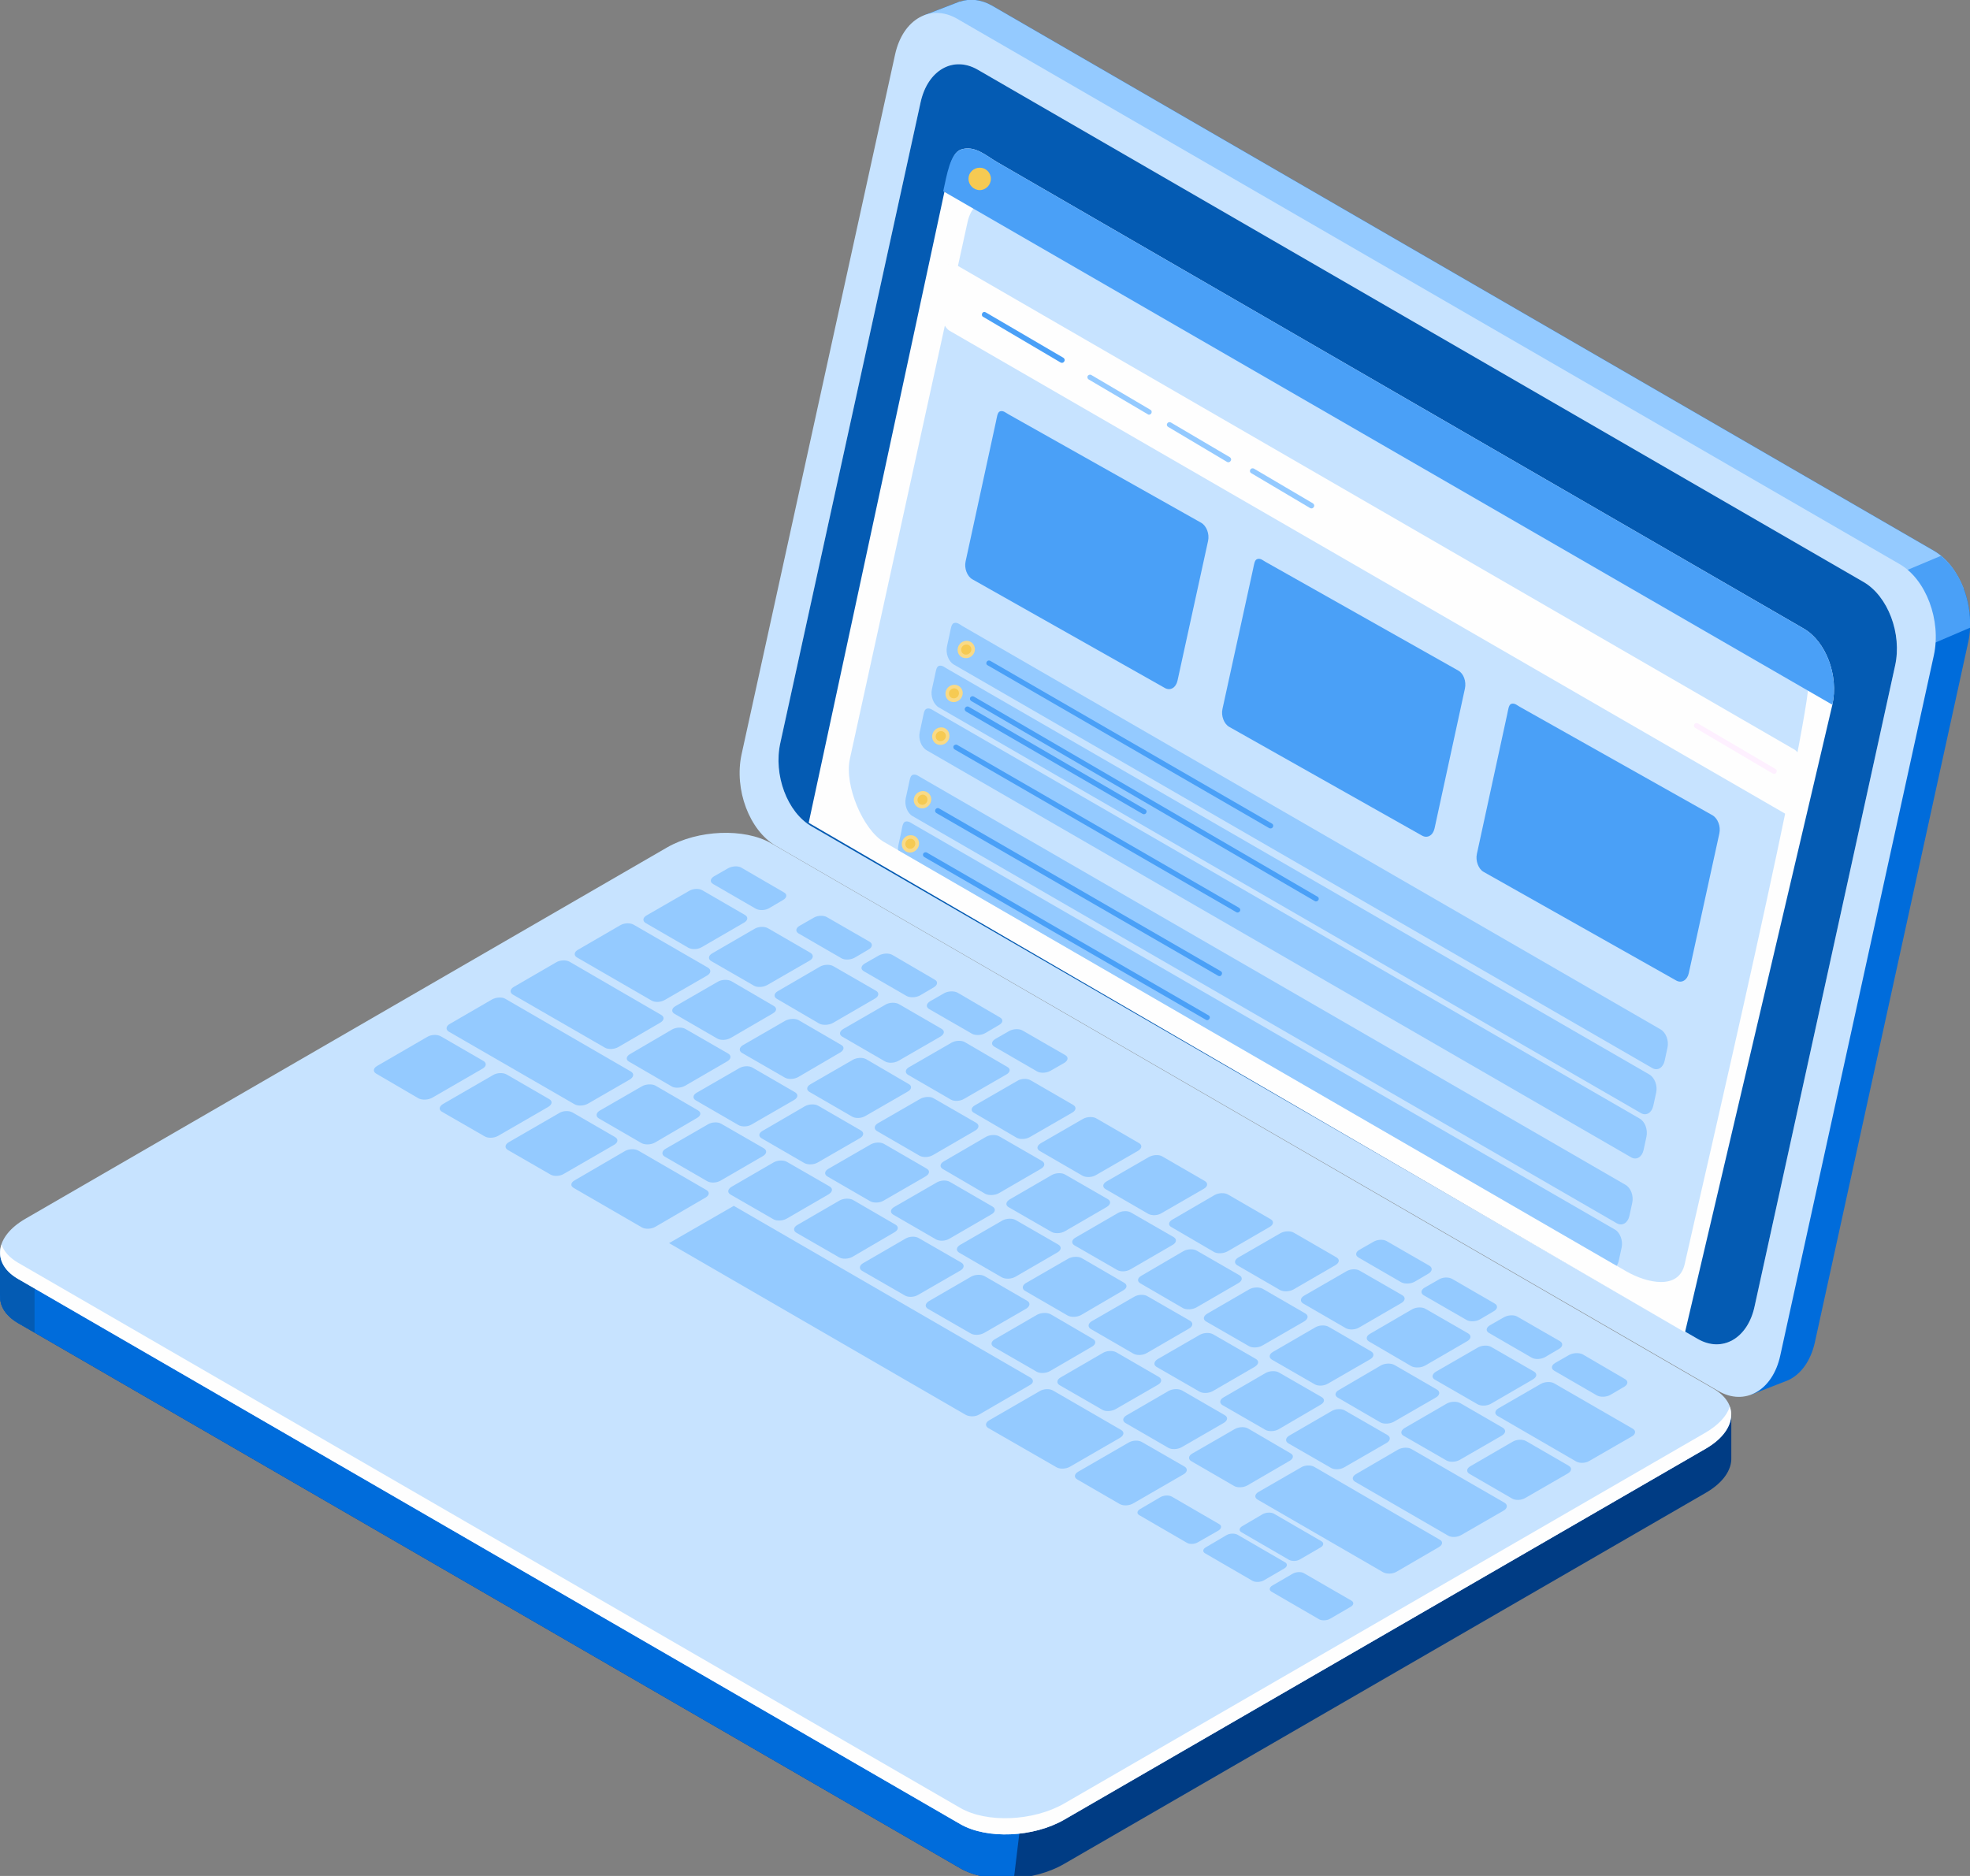 ﻿<?xml version="1.0" encoding="utf-8"?>
<!DOCTYPE svg PUBLIC "-//W3C//DTD SVG 1.1//EN" "http://www.w3.org/Graphics/SVG/1.1/DTD/svg11.dtd">
<svg xmlns="http://www.w3.org/2000/svg" xmlns:xlink="http://www.w3.org/1999/xlink" version="1.1" baseProfile="full" viewBox="0 0 1400.32 1333.64" enable-background="new 0 0 1400.32 1333.64" xml:space="preserve">
	<rect x="0" y="0" width="1400.32" height="1333.64" fill="#808080" stroke="none"/>
	<g>
		<path fill="#FEFEFE" fill-opacity="1" fill-rule="evenodd" stroke-width="1.334" stroke-linejoin="round" d="M 933.388,1174.51L 933.388,1197.55L 933.388,1198.02C 933.704,1196.6 934.019,1195.02 934.019,1193.76L 934.019,1170.73L 934.176,1168.68C 933.704,1170.73 933.388,1172.62 933.388,1174.51 Z "/>
		<path fill="#006CDB" fill-opacity="1" fill-rule="evenodd" stroke-width="1.334" stroke-linejoin="round" d="M 1374.64,391.518L 704.964,3.885C 697.088,-0.533 689.211,-1.164 682.279,1.203L 682.279,1.045L 681.019,1.518L 680.704,1.676L 656.601,10.985L 678.341,21.555L 678.026,22.817L 568.855,520.571C 563.499,545.498 574.369,574.527 593.273,585.413L 1246.88,963.738L 1244.68,991.505L 1270.98,981.25C 1279.96,977.148 1287.05,967.682 1290.05,954.272L 1399.06,456.518C 1404.57,431.591 1393.55,402.562 1374.64,391.518 Z "/>
		<path fill="#94CAFF" fill-opacity="1" fill-rule="evenodd" stroke-width="1.334" stroke-linejoin="round" d="M 1374.64,391.518L 704.964,3.885C 697.088,-0.533 689.211,-1.164 682.279,1.203L 682.279,1.045L 681.019,1.518L 680.704,1.676L 656.601,10.985L 678.341,21.555L 678.026,22.817L 606.033,350.814L 933.704,606.712L 1395.75,418.338C 1391.34,406.821 1383.94,396.882 1374.64,391.518 Z "/>
		<path fill="#4AA0F7" fill-opacity="1" fill-rule="evenodd" stroke-width="1.334" stroke-linejoin="round" d="M 1349.44,468.035L 1400.32,446.263C 1401.26,426.542 1393.23,406.032 1379.68,395.147L 1299.02,429.066L 1349.44,468.035 Z "/>
		<path fill="#C7E3FF" fill-opacity="1" fill-rule="evenodd" stroke-width="1.334" stroke-linejoin="round" d="M 1221.36,988.823L 551.526,601.348C 532.622,590.304 521.752,561.275 527.108,536.348L 636.279,38.594C 641.793,13.666 661.485,2.465 680.389,13.351L 1350.22,400.984C 1369.13,411.87 1380,441.057 1374.64,465.826L 1265.47,963.58C 1260.11,988.507 1240.26,999.867 1221.36,988.823 Z "/>
		<path fill="#FEFEFE" fill-opacity="1" fill-rule="evenodd" stroke-width="1.334" stroke-linejoin="round" d="M 1206.87,951.906L 576.889,587.464C 559.56,577.525 549.636,550.862 554.677,528.144L 654.396,72.671C 659.437,49.795 677.553,39.54 694.882,49.48L 1324.7,413.763C 1342.03,423.86 1352.11,450.523 1347.07,473.241L 1247.2,928.714C 1242.31,951.59 1224.2,961.845 1206.87,951.906 Z "/>
		<path fill="#045BB3" fill-opacity="1" fill-rule="evenodd" stroke-width="1.334" stroke-linejoin="round" d="M 1206.87,951.906L 576.889,587.464C 559.56,577.525 549.636,550.862 554.677,528.144L 654.396,72.671C 659.437,49.795 677.553,39.54 694.882,49.48L 1324.7,413.763C 1342.03,423.86 1352.11,450.523 1347.07,473.241L 1247.2,928.714C 1242.31,951.59 1224.2,961.845 1206.87,951.906 Z "/>
		<path fill="#003C84" fill-opacity="1" fill-rule="evenodd" stroke-width="1.334" stroke-linejoin="round" d="M 1230.65,1005.7L 1138.97,993.714L 548.06,651.675C 529.156,640.632 496.074,642.052 474.177,654.673L 55.452,897.003L 1.971e-005,889.588L 1.971e-005,921.141L 0.158,921.141C -0.315,928.398 3.938,935.34 12.76,940.546L 682.594,1328.18C 701.499,1339.07 734.581,1337.8 756.478,1325.02L 1212.54,1061.24C 1224.83,1054.14 1230.97,1044.99 1230.65,1036.31L 1230.65,1005.7 Z "/>
		<path fill="#006CDB" fill-opacity="1" fill-rule="evenodd" stroke-width="1.334" stroke-linejoin="round" d="M 786.567,789.721L 744.505,765.425L 282.931,765.425L 55.452,897.003L 1.971e-005,889.588L 1.971e-005,921.141L 0.158,921.141C -0.315,928.398 3.938,935.34 12.76,940.546L 682.594,1328.18C 692.519,1334.02 706.54,1336.23 720.718,1335.28L 786.567,789.721 Z "/>
		<path fill="#045BB3" fill-opacity="1" fill-rule="evenodd" stroke-width="1.334" stroke-linejoin="round" d="M 24.575,892.901L 1.971e-005,889.588L 1.971e-005,921.141L 0.158,921.141C -0.315,928.398 3.938,935.34 12.76,940.546L 24.575,947.33L 24.575,892.901 Z "/>
		<path fill="#C7E3FF" fill-opacity="1" fill-rule="evenodd" stroke-width="1.334" stroke-linejoin="round" d="M 682.594,1296.78L 12.76,909.151C -6.144,898.107 -3.781,879.017 18.116,866.396L 474.177,602.452C 496.074,589.831 529.156,588.569 548.06,599.454L 1217.74,987.087C 1236.8,997.973 1234.44,1017.22 1212.54,1029.84L 756.478,1293.63C 734.581,1306.25 701.499,1307.67 682.594,1296.78 Z "/>
		<path fill="#FEFEFE" fill-opacity="1" fill-rule="evenodd" stroke-width="1.334" stroke-linejoin="round" d="M 1212.54,1018.33L 756.478,1282.11C 734.581,1294.73 701.499,1296.15 682.594,1285.27L 12.76,897.634C 6.616,894.005 2.678,889.588 1.103,884.697C -1.89,893.689 1.89,902.84 12.76,909.151L 682.594,1296.78C 701.499,1307.67 734.581,1306.25 756.478,1293.63L 1212.54,1029.84C 1227.19,1021.32 1233.02,1009.81 1229.55,1000.02C 1227.5,1006.49 1221.68,1012.96 1212.54,1018.33 Z "/>
		<path fill="#94CAFF" fill-opacity="1" fill-rule="evenodd" stroke-width="1.334" stroke-linejoin="round" d="M 524.903,799.818L 494.656,782.306C 492.136,780.886 492.451,778.362 495.287,776.784L 525.376,759.43C 528.211,757.695 532.465,757.537 534.828,758.957L 565.074,776.469C 567.595,777.889 567.28,780.413 564.444,781.991L 534.355,799.345C 531.677,801.08 527.424,801.238 524.903,799.818 Z "/>
		<path fill="#94CAFF" fill-opacity="1" fill-rule="evenodd" stroke-width="1.334" stroke-linejoin="round" d="M 477.485,772.367L 447.081,754.697C 444.718,753.435 445.033,750.911 447.869,749.333L 477.8,731.821C 480.636,730.243 484.889,730.085 487.252,731.505L 517.656,749.017C 520.019,750.437 519.704,752.962 516.869,754.539L 486.937,771.894C 484.102,773.471 479.848,773.787 477.485,772.367 Z "/>
		<path fill="#94CAFF" fill-opacity="1" fill-rule="evenodd" stroke-width="1.334" stroke-linejoin="round" d="M 429.91,744.758L 364.534,707.051C 362.171,705.632 362.486,703.107 365.321,701.53L 395.253,684.175C 398.088,682.44 402.342,682.282 404.862,683.702L 470.081,721.566C 472.444,722.986 472.129,725.352 469.451,726.93L 439.362,744.442C 436.526,746.02 432.273,746.178 429.91,744.758 Z "/>
		<path fill="#94CAFF" fill-opacity="1" fill-rule="evenodd" stroke-width="1.334" stroke-linejoin="round" d="M 571.691,826.796L 541.444,809.284C 538.924,807.864 539.239,805.498 542.074,803.92L 572.163,786.408C 574.999,784.831 579.252,784.673 581.615,786.093L 611.862,803.605C 614.382,805.025 614.067,807.549 611.232,809.127L 581.143,826.481C 578.465,828.059 574.211,828.216 571.691,826.796 Z "/>
		<path fill="#94CAFF" fill-opacity="1" fill-rule="evenodd" stroke-width="1.334" stroke-linejoin="round" d="M 618.478,853.932L 588.232,836.42C 585.711,835 586.026,832.476 588.862,830.898L 618.951,813.544C 621.786,811.966 626.04,811.809 628.403,813.228L 658.649,830.741C 661.17,832.161 660.855,834.527 658.019,836.262L 627.93,853.617C 625.252,855.194 620.999,855.352 618.478,853.932 Z "/>
		<path fill="#94CAFF" fill-opacity="1" fill-rule="evenodd" stroke-width="1.334" stroke-linejoin="round" d="M 665.266,881.068L 635.019,863.556C 632.499,862.136 632.814,859.612 635.649,858.034L 665.738,840.68C 668.574,838.944 672.827,838.787 675.19,840.207L 705.437,857.719C 707.957,859.139 707.642,861.663 704.807,863.24L 674.875,880.595C 672.04,882.33 667.786,882.488 665.266,881.068 Z "/>
		<path fill="#94CAFF" fill-opacity="1" fill-rule="evenodd" stroke-width="1.334" stroke-linejoin="round" d="M 712.053,908.046L 681.807,890.534C 679.444,889.114 679.601,886.748 682.437,885.012L 712.526,867.658C 715.362,866.08 719.615,865.923 721.978,867.342L 752.382,884.854C 754.745,886.274 754.43,888.799 751.594,890.376L 721.663,907.731C 718.827,909.308 714.574,909.466 712.053,908.046 Z "/>
		<path fill="#94CAFF" fill-opacity="1" fill-rule="evenodd" stroke-width="1.334" stroke-linejoin="round" d="M 758.841,935.182L 728.594,917.67C 726.231,916.25 726.546,913.726 729.225,912.148L 759.314,894.794C 762.149,893.216 766.403,893.058 768.766,894.321L 799.17,911.99C 801.533,913.41 801.218,915.777 798.382,917.354L 768.451,934.867C 765.615,936.444 761.361,936.602 758.841,935.182 Z "/>
		<path fill="#94CAFF" fill-opacity="1" fill-rule="evenodd" stroke-width="1.334" stroke-linejoin="round" d="M 805.628,962.318L 775.382,944.806C 773.019,943.386 773.334,940.862 776.012,939.284L 806.101,921.93C 808.937,920.194 813.19,920.037 815.553,921.456L 845.957,938.969C 848.32,940.388 848.005,942.913 845.169,944.49L 815.238,961.845C 812.402,963.58 808.149,963.738 805.628,962.318 Z "/>
		<path fill="#94CAFF" fill-opacity="1" fill-rule="evenodd" stroke-width="1.334" stroke-linejoin="round" d="M 852.574,989.296L 822.169,971.784C 819.806,970.364 820.122,967.998 822.8,966.262L 852.889,948.908C 855.724,947.33 859.978,947.172 862.341,948.592L 892.745,966.104C 895.108,967.524 894.793,969.891 891.957,971.626L 862.026,988.981C 859.19,990.558 854.937,990.716 852.574,989.296 Z "/>
		<path fill="#94CAFF" fill-opacity="1" fill-rule="evenodd" stroke-width="1.334" stroke-linejoin="round" d="M 899.361,1016.43L 868.957,998.92C 866.594,997.5 866.909,994.976 869.745,993.398L 899.676,976.044C 902.512,974.466 906.765,974.308 909.128,975.728L 939.532,993.24C 941.895,994.66 941.58,997.027 938.745,998.604L 908.813,1016.12C 905.978,1017.69 901.724,1017.85 899.361,1016.43 Z "/>
		<path fill="#94CAFF" fill-opacity="1" fill-rule="evenodd" stroke-width="1.334" stroke-linejoin="round" d="M 946.149,1043.57L 915.745,1026.06C 913.382,1024.64 913.697,1022.11 916.532,1020.53L 946.464,1003.18C 949.299,1001.44 953.553,1001.29 955.916,1002.71L 986.32,1020.22C 988.683,1021.64 988.368,1024.16 985.69,1025.74L 955.601,1043.09C 952.765,1044.83 948.512,1044.99 946.149,1043.57 Z "/>
		<path fill="#94CAFF" fill-opacity="1" fill-rule="evenodd" stroke-width="1.334" stroke-linejoin="round" d="M 1029.33,1091.69L 963.162,1053.35C 960.799,1051.93 961.114,1049.56 963.793,1047.99L 993.882,1030.47C 996.717,1028.9 1000.97,1028.74 1003.33,1030.16L 1069.5,1068.34C 1071.86,1069.76 1071.55,1072.28 1068.87,1073.86L 1038.78,1091.21C 1035.94,1092.95 1031.69,1093.11 1029.33,1091.69 Z "/>
		<path fill="#94CAFF" fill-opacity="1" fill-rule="evenodd" stroke-width="1.334" stroke-linejoin="round" d="M 463.15,711.311L 410.218,680.704C 407.698,679.284 408.013,676.76 410.849,675.183L 440.78,657.828C 443.616,656.093 447.869,655.935 450.389,657.355L 503.321,687.962C 505.684,689.382 505.369,691.906 502.691,693.483L 472.602,710.838C 469.766,712.573 465.513,712.731 463.15,711.311 Z "/>
		<path fill="#94CAFF" fill-opacity="1" fill-rule="evenodd" stroke-width="1.334" stroke-linejoin="round" d="M 653.608,821.59L 623.362,804.078C 620.999,802.658 621.314,800.134 623.992,798.556L 654.081,781.202C 656.916,779.624 661.17,779.309 663.533,780.728L 693.937,798.241C 696.3,799.66 695.985,802.185 693.149,803.762L 663.218,821.117C 660.382,822.852 656.129,823.01 653.608,821.59 Z "/>
		<path fill="#94CAFF" fill-opacity="1" fill-rule="evenodd" stroke-width="1.334" stroke-linejoin="round" d="M 605.718,793.823L 575.471,776.311C 572.951,774.891 573.266,772.367 576.102,770.789L 606.19,753.435C 608.869,751.857 613.122,751.542 615.643,752.962L 645.889,770.631C 648.41,771.894 648.095,774.418 645.259,775.995L 615.17,793.35C 612.334,795.085 608.081,795.243 605.718,793.823 Z "/>
		<path fill="#94CAFF" fill-opacity="1" fill-rule="evenodd" stroke-width="1.334" stroke-linejoin="round" d="M 557.828,766.056L 527.424,748.544C 525.061,747.124 525.376,744.6 528.054,743.022L 558.143,725.668C 560.978,724.09 565.232,723.932 567.595,725.195L 597.999,742.865C 600.362,744.127 600.047,746.651 597.211,748.229L 567.28,765.741C 564.444,767.318 560.191,767.476 557.828,766.056 Z "/>
		<path fill="#94CAFF" fill-opacity="1" fill-rule="evenodd" stroke-width="1.334" stroke-linejoin="round" d="M 509.78,738.289L 479.533,720.777C 477.013,719.357 477.328,716.833 480.163,715.255L 510.252,697.901C 512.93,696.323 517.184,696.166 519.704,697.428L 549.951,715.098C 552.471,716.517 552.156,718.884 549.321,720.462L 519.232,737.974C 516.396,739.551 512.143,739.709 509.78,738.289 Z "/>
		<path fill="#94CAFF" fill-opacity="1" fill-rule="evenodd" stroke-width="1.334" stroke-linejoin="round" d="M 700.396,848.726L 670.149,831.056C 667.786,829.636 668.101,827.27 670.779,825.692L 700.868,808.18C 703.704,806.602 707.957,806.445 710.32,807.864L 740.725,825.377C 743.088,826.796 742.772,829.321 739.937,830.898L 710.005,848.253C 707.17,849.83 702.916,849.988 700.396,848.726 Z "/>
		<path fill="#94CAFF" fill-opacity="1" fill-rule="evenodd" stroke-width="1.334" stroke-linejoin="round" d="M 747.341,875.704L 716.937,858.192C 714.574,856.772 714.889,854.406 717.725,852.67L 747.656,835.316C 750.492,833.738 754.745,833.58 757.108,835L 787.512,852.512C 789.875,853.932 789.56,856.299 786.724,858.034L 756.793,875.389C 753.957,876.966 749.704,877.124 747.341,875.704 Z "/>
		<path fill="#94CAFF" fill-opacity="1" fill-rule="evenodd" stroke-width="1.334" stroke-linejoin="round" d="M 794.128,902.84L 763.724,885.328C 761.361,883.908 761.677,881.384 764.512,879.806L 794.444,862.452C 797.279,860.716 801.533,860.558 803.896,861.978L 834.3,879.49C 836.663,880.91 836.348,883.435 833.512,885.012L 803.581,902.367C 800.745,904.102 796.492,904.26 794.128,902.84 Z "/>
		<path fill="#94CAFF" fill-opacity="1" fill-rule="evenodd" stroke-width="1.334" stroke-linejoin="round" d="M 840.916,929.976L 810.512,912.306C 808.149,910.886 808.464,908.52 811.3,906.942L 841.231,889.43C 844.067,887.852 848.32,887.694 850.683,889.114L 881.087,906.626C 883.45,908.046 883.135,910.571 880.3,912.148L 850.368,929.503C 847.532,931.08 843.279,931.238 840.916,929.976 Z "/>
		<path fill="#94CAFF" fill-opacity="1" fill-rule="evenodd" stroke-width="1.334" stroke-linejoin="round" d="M 887.704,956.954L 857.3,939.442C 854.937,938.022 855.252,935.655 858.087,933.92L 888.019,916.566C 890.854,914.988 895.108,914.83 897.628,916.25L 927.875,933.762C 930.238,935.182 929.923,937.549 927.245,939.284L 897.156,956.638C 894.32,958.216 890.067,958.374 887.704,956.954 Z "/>
		<path fill="#94CAFF" fill-opacity="1" fill-rule="evenodd" stroke-width="1.334" stroke-linejoin="round" d="M 934.491,984.09L 904.087,966.578C 901.724,965.158 902.039,962.634 904.875,961.056L 934.806,943.702C 937.642,941.966 941.895,941.808 944.416,943.228L 974.662,960.74C 977.025,962.16 976.71,964.685 974.032,966.262L 943.943,983.617C 941.108,985.352 936.854,985.51 934.491,984.09 Z "/>
		<path fill="#94CAFF" fill-opacity="1" fill-rule="evenodd" stroke-width="1.334" stroke-linejoin="round" d="M 981.279,1011.23L 950.875,993.556C 948.512,992.136 948.827,989.769 951.662,988.192L 981.594,970.68C 984.429,969.102 988.683,968.944 991.203,970.364L 1021.45,987.876C 1023.81,989.296 1023.5,991.82 1020.82,993.398L 990.731,1010.75C 987.895,1012.33 983.642,1012.49 981.279,1011.23 Z "/>
		<path fill="#94CAFF" fill-opacity="1" fill-rule="evenodd" stroke-width="1.334" stroke-linejoin="round" d="M 1028.07,1038.2L 997.662,1020.69C 995.299,1019.27 995.614,1016.91 998.45,1015.17L 1028.38,997.816C 1031.22,996.238 1035.47,996.08 1037.99,997.5L 1068.24,1015.01C 1070.6,1016.43 1070.44,1018.8 1067.61,1020.53L 1037.52,1037.89C 1034.68,1039.47 1030.43,1039.62 1028.07,1038.2 Z "/>
		<path fill="#94CAFF" fill-opacity="1" fill-rule="evenodd" stroke-width="1.334" stroke-linejoin="round" d="M 1074.85,1065.34L 1044.61,1047.83C 1042.09,1046.41 1042.4,1043.88 1045.24,1042.31L 1075.17,1024.95C 1078,1023.22 1082.26,1023.06 1084.78,1024.48L 1115.03,1041.99C 1117.55,1043.41 1117.23,1045.93 1114.39,1047.51L 1084.31,1064.87C 1081.47,1066.6 1077.22,1066.76 1074.85,1065.34 Z "/>
		<path fill="#94CAFF" fill-opacity="1" fill-rule="evenodd" stroke-width="1.334" stroke-linejoin="round" d="M 537.191,645.996L 506.944,628.484C 504.424,627.064 504.739,624.697 507.574,622.962L 517.499,617.282C 520.335,615.705 524.588,615.389 526.951,616.809L 557.355,634.479C 559.718,635.741 559.403,638.265 556.567,639.843L 546.643,645.68C 543.965,647.258 539.711,647.416 537.191,645.996 Z "/>
		<path fill="#94CAFF" fill-opacity="1" fill-rule="evenodd" stroke-width="1.334" stroke-linejoin="round" d="M 597.999,681.178L 567.752,663.666C 565.232,662.246 565.547,659.721 568.382,658.144L 578.307,652.464C 581.143,650.729 585.396,650.571 587.759,651.991L 618.163,669.503C 620.526,670.923 620.211,673.447 617.375,675.025L 607.451,680.862C 604.615,682.44 600.362,682.598 597.999,681.178 Z "/>
		<path fill="#94CAFF" fill-opacity="1" fill-rule="evenodd" stroke-width="1.334" stroke-linejoin="round" d="M 644.314,707.998L 614.067,690.486C 611.547,689.066 611.862,686.7 614.697,684.964L 624.622,679.284C 627.458,677.707 631.711,677.391 634.232,678.811L 664.478,696.481C 666.841,697.743 666.526,700.268 663.848,701.845L 653.923,707.683C 651.088,709.26 646.834,709.418 644.314,707.998 Z "/>
		<path fill="#94CAFF" fill-opacity="1" fill-rule="evenodd" stroke-width="1.334" stroke-linejoin="round" d="M 690.786,734.818L 660.382,717.306C 658.019,715.886 658.334,713.52 661.17,711.784L 671.095,706.105C 673.773,704.527 678.026,704.369 680.547,705.632L 710.793,723.301C 713.314,724.721 712.999,727.088 710.163,728.665L 700.238,734.503C 697.403,736.081 693.149,736.238 690.786,734.818 Z "/>
		<path fill="#94CAFF" fill-opacity="1" fill-rule="evenodd" stroke-width="1.334" stroke-linejoin="round" d="M 737.101,761.639L 706.855,744.127C 704.334,742.707 704.649,740.34 707.485,738.605L 717.409,732.925C 720.245,731.347 724.499,731.19 726.862,732.61L 757.266,750.122C 759.629,751.542 759.314,753.908 756.478,755.644L 746.553,761.323C 743.718,762.901 739.464,763.059 737.101,761.639 Z "/>
		<path fill="#94CAFF" fill-opacity="1" fill-rule="evenodd" stroke-width="1.334" stroke-linejoin="round" d="M 995.929,911.517L 965.683,894.005C 963.162,892.585 963.477,890.061 966.313,888.483L 976.238,882.804C 979.073,881.068 983.327,880.91 985.69,882.33L 1016.09,899.842C 1018.46,901.262 1018.14,903.787 1015.46,905.364L 1005.54,911.202C 1002.7,912.779 998.45,912.937 995.929,911.517 Z "/>
		<path fill="#94CAFF" fill-opacity="1" fill-rule="evenodd" stroke-width="1.334" stroke-linejoin="round" d="M 1042.4,938.338L 1012,920.825C 1009.63,919.406 1009.95,916.881 1012.79,915.304L 1022.71,909.624C 1025.39,907.889 1029.64,907.731 1032.16,909.151L 1062.41,926.663C 1064.93,928.083 1064.61,930.607 1061.78,932.185L 1051.85,938.022C 1049.02,939.6 1044.77,939.757 1042.4,938.338 Z "/>
		<path fill="#94CAFF" fill-opacity="1" fill-rule="evenodd" stroke-width="1.334" stroke-linejoin="round" d="M 1088.72,965.158L 1058.47,947.646C 1055.95,946.226 1056.26,943.859 1059.1,942.124L 1069.03,936.444C 1071.86,934.867 1076.11,934.551 1078.48,935.971L 1108.88,953.483C 1111.24,954.903 1110.93,957.427 1108.09,959.005L 1098.17,964.842C 1095.33,966.42 1091.08,966.578 1088.72,965.158 Z "/>
		<path fill="#94CAFF" fill-opacity="1" fill-rule="evenodd" stroke-width="1.334" stroke-linejoin="round" d="M 1135.03,991.978L 1104.79,974.466C 1102.42,973.046 1102.58,970.68 1105.42,968.944L 1115.34,963.265C 1118.18,961.687 1122.43,961.529 1124.95,962.791L 1155.2,980.461C 1157.56,981.881 1157.24,984.248 1154.57,985.825L 1144.64,991.663C 1141.81,993.24 1137.55,993.398 1135.03,991.978 Z "/>
		<path fill="#94CAFF" fill-opacity="1" fill-rule="evenodd" stroke-width="1.334" stroke-linejoin="round" d="M 1120.38,1038.99L 1064.61,1006.65C 1062.09,1005.23 1062.41,1002.71 1065.24,1001.13L 1095.33,983.774C 1098.17,982.197 1102.42,982.039 1104.79,983.459L 1160.55,1015.64C 1163.07,1017.06 1162.76,1019.59 1159.92,1021.17L 1129.83,1038.52C 1127.16,1040.25 1122.9,1040.41 1120.38,1038.99 Z "/>
		<path fill="#94CAFF" fill-opacity="1" fill-rule="evenodd" stroke-width="1.334" stroke-linejoin="round" d="M 629.033,754.539L 598.786,737.027C 596.266,735.607 596.581,733.241 599.417,731.505L 629.506,714.151C 632.184,712.573 636.437,712.416 638.958,713.835L 669.204,731.347C 671.725,732.767 671.41,735.134 668.574,736.869L 638.485,754.224C 635.649,755.801 631.396,755.959 629.033,754.539 Z "/>
		<path fill="#94CAFF" fill-opacity="1" fill-rule="evenodd" stroke-width="1.334" stroke-linejoin="round" d="M 582.403,727.719L 552.156,710.049C 549.793,708.629 550.108,706.263 552.787,704.685L 582.876,687.173C 585.711,685.595 589.965,685.437 592.328,686.857L 622.732,704.369C 625.095,705.789 624.78,708.314 621.944,709.891L 592.013,727.246C 589.177,728.823 584.923,728.981 582.403,727.719 Z "/>
		<path fill="#94CAFF" fill-opacity="1" fill-rule="evenodd" stroke-width="1.334" stroke-linejoin="round" d="M 535.93,700.741L 505.526,683.229C 503.163,681.809 503.478,679.284 506.314,677.707L 536.245,660.352C 539.081,658.617 543.335,658.459 545.855,659.879L 576.102,677.391C 578.465,678.811 578.307,681.335 575.471,682.913L 545.382,700.268C 542.547,701.845 538.293,702.161 535.93,700.741 Z "/>
		<path fill="#94CAFF" fill-opacity="1" fill-rule="evenodd" stroke-width="1.334" stroke-linejoin="round" d="M 489.3,673.763L 459.054,656.251C 456.533,654.831 456.848,652.306 459.684,650.729L 489.773,633.374C 492.609,631.639 496.862,631.481 499.225,632.901L 529.471,650.413C 531.992,651.833 531.677,654.357 528.841,655.935L 498.91,673.289C 496.074,675.025 491.821,675.183 489.3,673.763 Z "/>
		<path fill="#94CAFF" fill-opacity="1" fill-rule="evenodd" stroke-width="1.334" stroke-linejoin="round" d="M 675.82,781.675L 645.574,764.163C 643.053,762.743 643.369,760.219 646.204,758.641L 676.293,741.287C 678.971,739.709 683.225,739.394 685.745,740.813L 715.992,758.483C 718.512,759.746 718.197,762.27 715.362,763.847L 685.273,781.202C 682.437,782.937 678.184,783.095 675.82,781.675 Z "/>
		<path fill="#94CAFF" fill-opacity="1" fill-rule="evenodd" stroke-width="1.334" stroke-linejoin="round" d="M 722.608,808.811L 692.362,791.141C 689.841,789.879 690.156,787.355 692.992,785.777L 723.081,768.423C 725.759,766.687 730.012,766.53 732.533,767.949L 762.779,785.461C 765.3,786.881 764.985,789.406 762.149,790.983L 732.06,808.338C 729.382,809.915 725.129,810.231 722.608,808.811 Z "/>
		<path fill="#94CAFF" fill-opacity="1" fill-rule="evenodd" stroke-width="1.334" stroke-linejoin="round" d="M 769.396,835.789L 739.149,818.277C 736.629,816.857 736.944,814.491 739.779,812.755L 769.868,795.401C 772.704,793.823 776.957,793.665 779.32,795.085L 809.567,812.597C 812.087,814.017 811.772,816.384 808.937,818.119L 778.848,835.474C 776.17,837.051 771.916,837.209 769.396,835.789 Z "/>
		<path fill="#94CAFF" fill-opacity="1" fill-rule="evenodd" stroke-width="1.334" stroke-linejoin="round" d="M 816.183,862.925L 785.937,845.413C 783.416,843.993 783.731,841.469 786.567,839.891L 816.656,822.537C 819.491,820.959 823.745,820.643 826.108,822.063L 856.354,839.575C 858.875,840.995 858.56,843.52 855.724,845.097L 825.635,862.452C 822.957,864.187 818.704,864.345 816.183,862.925 Z "/>
		<path fill="#94CAFF" fill-opacity="1" fill-rule="evenodd" stroke-width="1.334" stroke-linejoin="round" d="M 862.971,890.061L 832.724,872.391C 830.204,871.129 830.519,868.605 833.354,867.027L 863.443,849.515C 866.279,847.937 870.532,847.779 872.896,849.199L 903.142,866.711C 905.663,868.131 905.347,870.656 902.512,872.233L 872.58,889.588C 869.745,891.165 865.491,891.481 862.971,890.061 Z "/>
		<path fill="#94CAFF" fill-opacity="1" fill-rule="evenodd" stroke-width="1.334" stroke-linejoin="round" d="M 909.758,917.039L 879.512,899.527C 877.149,898.107 877.306,895.74 880.142,894.005L 910.231,876.651C 913.067,875.073 917.32,874.915 919.683,876.335L 949.93,893.847C 952.45,895.267 952.135,897.634 949.299,899.369L 919.368,916.723C 916.532,918.301 912.279,918.459 909.758,917.039 Z "/>
		<path fill="#94CAFF" fill-opacity="1" fill-rule="evenodd" stroke-width="1.334" stroke-linejoin="round" d="M 956.546,944.175L 926.299,926.663C 923.936,925.243 924.252,922.719 926.93,921.141L 957.019,903.787C 959.854,902.051 964.108,901.893 966.471,903.313L 996.875,920.825C 999.238,922.245 998.923,924.77 996.087,926.347L 966.156,943.702C 963.32,945.437 959.066,945.595 956.546,944.175 Z "/>
		<path fill="#94CAFF" fill-opacity="1" fill-rule="evenodd" stroke-width="1.334" stroke-linejoin="round" d="M 1003.33,971.311L 973.087,953.641C 970.724,952.221 971.039,949.854 973.717,948.277L 1003.81,930.765C 1006.64,929.187 1010.9,929.029 1013.26,930.449L 1043.66,947.961C 1046.03,949.381 1045.71,951.906 1042.87,953.483L 1012.94,970.837C 1010.11,972.415 1005.85,972.573 1003.33,971.311 Z "/>
		<path fill="#94CAFF" fill-opacity="1" fill-rule="evenodd" stroke-width="1.334" stroke-linejoin="round" d="M 1050.28,998.289L 1019.87,980.777C 1017.51,979.357 1017.83,976.99 1020.5,975.255L 1050.59,957.901C 1053.43,956.323 1057.68,956.165 1060.05,957.585L 1090.45,975.097C 1092.81,976.517 1092.5,978.884 1089.66,980.619L 1059.73,997.973C 1056.9,999.551 1052.64,999.709 1050.28,998.289 Z "/>
		<path fill="#94CAFF" fill-opacity="1" fill-rule="evenodd" stroke-width="1.334" stroke-linejoin="round" d="M 455.903,812.597L 425.657,795.085C 423.294,793.665 423.609,791.141 426.287,789.563L 456.376,772.209C 459.211,770.631 463.465,770.474 465.828,771.736L 496.232,789.406C 498.595,790.826 498.28,793.192 495.444,794.77L 465.513,812.282C 462.677,813.86 458.424,814.017 455.903,812.597 Z "/>
		<path fill="#94CAFF" fill-opacity="1" fill-rule="evenodd" stroke-width="1.334" stroke-linejoin="round" d="M 502.691,839.733L 472.444,822.221C 470.081,820.801 470.396,818.277 473.074,816.699L 503.163,799.345C 505.999,797.61 510.252,797.452 512.615,798.872L 543.019,816.384C 545.382,817.804 545.067,820.328 542.232,821.906L 512.3,839.26C 509.465,840.995 505.211,841.153 502.691,839.733 Z "/>
		<path fill="#94CAFF" fill-opacity="1" fill-rule="evenodd" stroke-width="1.334" stroke-linejoin="round" d="M 549.636,866.711L 519.232,849.199C 516.869,847.779 517.184,845.413 520.019,843.677L 549.951,826.323C 552.787,824.745 557.04,824.588 559.403,826.008L 589.807,843.52C 592.17,844.94 591.855,847.306 589.019,849.042L 559.088,866.396C 556.252,867.974 551.999,868.131 549.636,866.711 Z "/>
		<path fill="#94CAFF" fill-opacity="1" fill-rule="evenodd" stroke-width="1.334" stroke-linejoin="round" d="M 596.423,893.847L 566.019,876.335C 563.656,874.915 563.971,872.391 566.807,870.813L 596.739,853.459C 599.574,851.881 603.828,851.724 606.19,852.986L 636.595,870.656C 638.958,872.075 638.643,874.442 635.807,876.02L 605.875,893.532C 603.04,895.109 598.786,895.267 596.423,893.847 Z "/>
		<path fill="#94CAFF" fill-opacity="1" fill-rule="evenodd" stroke-width="1.334" stroke-linejoin="round" d="M 643.211,920.983L 612.807,903.471C 610.444,902.051 610.759,899.527 613.595,897.949L 643.526,880.595C 646.362,878.859 650.615,878.702 652.978,880.122L 683.382,897.634C 685.745,899.054 685.43,901.578 682.752,903.156L 652.663,920.51C 649.827,922.245 645.574,922.403 643.211,920.983 Z "/>
		<path fill="#94CAFF" fill-opacity="1" fill-rule="evenodd" stroke-width="1.334" stroke-linejoin="round" d="M 689.999,947.961L 659.595,930.449C 657.232,929.029 657.547,926.663 660.382,924.927L 690.314,907.573C 693.149,905.995 697.403,905.838 699.923,907.257L 730.17,924.77C 732.533,926.189 732.218,928.556 729.54,930.291L 699.451,947.646C 696.615,949.223 692.362,949.381 689.999,947.961 Z "/>
		<path fill="#94CAFF" fill-opacity="1" fill-rule="evenodd" stroke-width="1.334" stroke-linejoin="round" d="M 736.786,975.097L 706.382,957.585C 704.019,956.165 704.334,953.641 707.17,952.063L 737.101,934.709C 739.937,933.131 744.19,932.973 746.711,934.235L 776.957,951.906C 779.32,953.325 779.005,955.692 776.327,957.27L 746.238,974.782C 743.403,976.359 739.149,976.517 736.786,975.097 Z "/>
		<path fill="#94CAFF" fill-opacity="1" fill-rule="evenodd" stroke-width="1.334" stroke-linejoin="round" d="M 783.574,1002.23L 753.17,984.721C 750.807,983.301 751.122,980.777 753.957,979.199L 783.889,961.845C 786.724,960.109 790.978,959.952 793.498,961.371L 823.745,978.884C 826.108,980.303 825.95,982.828 823.115,984.405L 793.026,1001.76C 790.19,1003.34 785.937,1003.65 783.574,1002.23 Z "/>
		<path fill="#94CAFF" fill-opacity="1" fill-rule="evenodd" stroke-width="1.334" stroke-linejoin="round" d="M 830.361,1029.21L 800.115,1011.7C 797.594,1010.28 797.909,1007.91 800.745,1006.18L 830.676,988.823C 833.512,987.245 837.765,987.087 840.286,988.507L 870.532,1006.02C 873.053,1007.44 872.738,1009.81 869.902,1011.54L 839.813,1028.9C 836.978,1030.47 832.724,1030.63 830.361,1029.21 Z "/>
		<path fill="#94CAFF" fill-opacity="1" fill-rule="evenodd" stroke-width="1.334" stroke-linejoin="round" d="M 877.149,1056.35L 846.902,1038.83C 844.382,1037.42 844.697,1034.89 847.532,1033.31L 877.621,1015.96C 880.3,1014.38 884.553,1014.07 887.073,1015.49L 917.32,1033.16C 919.841,1034.42 919.525,1036.94 916.69,1038.52L 886.601,1056.03C 883.765,1057.61 879.512,1057.77 877.149,1056.35 Z "/>
		<path fill="#94CAFF" fill-opacity="1" fill-rule="evenodd" stroke-width="1.334" stroke-linejoin="round" d="M 408.328,784.988L 319.006,733.398C 316.643,731.979 316.958,729.454 319.794,727.877L 349.725,710.522C 352.561,708.945 356.814,708.629 359.177,710.049L 448.499,761.797C 450.862,763.216 450.547,765.583 447.869,767.318L 417.78,784.673C 414.944,786.25 410.691,786.408 408.328,784.988 Z "/>
		<path fill="#94CAFF" fill-opacity="1" fill-rule="evenodd" stroke-width="1.334" stroke-linejoin="round" d="M 983.169,1117.72L 894.005,1066.13C 891.484,1064.71 891.8,1062.18 894.635,1060.61L 924.724,1043.25C 927.402,1041.52 931.656,1041.36 934.176,1042.78L 1023.34,1094.53C 1025.86,1095.79 1025.55,1098.31 1022.71,1099.89L 992.621,1117.4C 989.943,1118.98 985.69,1119.14 983.169,1117.72 Z "/>
		<path fill="#94CAFF" fill-opacity="1" fill-rule="evenodd" stroke-width="1.334" stroke-linejoin="round" d="M 297.582,780.886L 267.335,763.216C 264.972,761.797 265.287,759.43 267.965,757.852L 303.883,737.027C 306.561,735.45 310.814,735.292 313.335,736.712L 343.582,754.224C 346.102,755.644 345.787,758.168 342.951,759.746L 307.191,780.413C 304.356,781.991 300.102,782.148 297.582,780.886 Z "/>
		<path fill="#94CAFF" fill-opacity="1" fill-rule="evenodd" stroke-width="1.334" stroke-linejoin="round" d="M 344.527,807.864L 314.123,790.352C 311.76,788.932 312.075,786.566 314.91,784.831L 350.671,764.163C 353.349,762.585 357.602,762.428 360.123,763.847L 390.369,781.36C 392.89,782.779 392.575,785.146 389.739,786.881L 353.979,807.549C 351.143,809.127 346.89,809.284 344.527,807.864 Z "/>
		<path fill="#94CAFF" fill-opacity="1" fill-rule="evenodd" stroke-width="1.334" stroke-linejoin="round" d="M 391.314,835L 360.91,817.488C 358.547,816.068 358.862,813.544 361.698,811.966L 397.458,791.299C 400.136,789.563 404.39,789.406 406.91,790.826L 437.157,808.338C 439.677,809.758 439.362,812.282 436.526,813.86L 400.766,834.527C 397.931,836.262 393.677,836.42 391.314,835 Z "/>
		<path fill="#94CAFF" fill-opacity="1" fill-rule="evenodd" stroke-width="1.334" stroke-linejoin="round" d="M 796.019,1069.28L 765.772,1051.77C 763.252,1050.35 763.567,1047.83 766.403,1046.25L 802.163,1025.58C 804.998,1023.85 809.252,1023.69 811.615,1025.11L 842.019,1042.62C 844.382,1044.04 844.067,1046.57 841.231,1048.14L 805.471,1068.81C 802.793,1070.39 798.539,1070.7 796.019,1069.28 Z "/>
		<path fill="#94CAFF" fill-opacity="1" fill-rule="evenodd" stroke-width="1.334" stroke-linejoin="round" d="M 456.218,872.549L 407.698,844.466C 405.335,843.046 405.65,840.68 408.485,839.102L 444.246,818.277C 446.924,816.699 451.177,816.542 453.698,817.961L 502.218,846.044C 504.581,847.464 504.266,849.83 501.431,851.408L 465.67,872.233C 462.835,873.811 458.581,873.969 456.218,872.549 Z "/>
		<path fill="#94CAFF" fill-opacity="1" fill-rule="evenodd" stroke-width="1.334" stroke-linejoin="round" d="M 750.964,1043.09L 702.444,1015.17C 700.081,1013.75 700.396,1011.23 703.231,1009.65L 738.992,988.981C 741.827,987.245 746.081,987.087 748.444,988.507L 796.964,1016.59C 799.327,1018.01 799.012,1020.38 796.176,1022.11L 760.416,1042.78C 757.581,1044.36 753.327,1044.51 750.964,1043.09 Z "/>
		<path fill="#94CAFF" fill-opacity="1" fill-rule="evenodd" stroke-width="1.334" stroke-linejoin="round" d="M 521.595,857.245L 732.218,979.199C 734.896,980.619 734.896,983.143 732.218,984.563L 695.827,1005.7C 693.149,1007.28 688.896,1007.28 686.218,1005.7L 475.595,883.75L 521.595,857.245 Z "/>
		<path fill="#94CAFF" fill-opacity="1" fill-rule="evenodd" stroke-width="1.334" stroke-linejoin="round" d="M 879.669,1091.06L 913.382,1110.62C 915.43,1111.72 915.115,1113.77 912.909,1115.04L 898.258,1123.56C 895.895,1124.82 892.43,1124.98 890.382,1123.87L 856.669,1104.31C 854.622,1103.2 854.937,1101.15 857.3,1099.89L 871.793,1091.37C 874.156,1089.95 877.621,1089.95 879.669,1091.06 Z "/>
		<path fill="#94CAFF" fill-opacity="1" fill-rule="evenodd" stroke-width="1.334" stroke-linejoin="round" d="M 832.882,1063.92L 866.594,1083.48C 868.642,1084.59 868.327,1086.64 866.122,1088.06L 851.471,1096.42C 849.108,1097.84 845.642,1098 843.594,1096.74L 809.882,1077.17C 807.834,1076.07 808.149,1074.02 810.512,1072.75L 825.005,1064.24C 827.368,1062.97 830.834,1062.82 832.882,1063.92 Z "/>
		<path fill="#94CAFF" fill-opacity="1" fill-rule="evenodd" stroke-width="1.334" stroke-linejoin="round" d="M 905.505,1076.07L 939.217,1095.63C 941.265,1096.74 940.95,1098.79 938.745,1100.05L 924.094,1108.57C 921.731,1109.99 918.265,1109.99 916.217,1108.88L 882.505,1089.32C 880.457,1088.22 880.772,1086.16 883.135,1084.9L 897.628,1076.38C 899.991,1075.12 903.457,1074.96 905.505,1076.07 Z "/>
		<path fill="#94CAFF" fill-opacity="1" fill-rule="evenodd" stroke-width="1.334" stroke-linejoin="round" d="M 926.772,1118.35L 960.642,1137.91C 962.532,1139.02 962.375,1141.07 960.012,1142.33L 945.361,1150.85C 943.156,1152.11 939.532,1152.27 937.642,1151.16L 903.93,1131.6C 901.882,1130.5 902.197,1128.45 904.402,1127.18L 919.053,1118.66C 921.416,1117.4 924.882,1117.25 926.772,1118.35 Z "/>
		<path fill="#FEFEFE" fill-opacity="1" fill-rule="evenodd" stroke-width="1.334" stroke-linejoin="round" d="M 574.841,584.94L 671.41,135.936C 673.93,124.734 675.348,108.8 683.225,106.276C 692.834,103.12 701.026,110.693 708.273,114.953L 1282.17,446.894C 1297.92,456.044 1307.06,480.183 1302.49,501.008L 1197.73,947.172L 574.841,584.94 Z "/>
		<path fill="#6A9CD1" fill-opacity="1" fill-rule="evenodd" stroke-width="1.334" stroke-linejoin="round" d="M 927.56,669.661L 664.005,515.68L 647.464,525.146L 911.019,679.127L 927.56,669.661 Z "/>
		<path fill="#6A9CD1" fill-opacity="1" fill-rule="evenodd" stroke-width="1.334" stroke-linejoin="round" d="M 920.156,581.785L 736.314,474.345L 719.772,483.811L 903.615,591.251L 920.156,581.785 Z "/>
		<path fill="#6A9CD1" fill-opacity="1" fill-rule="evenodd" stroke-width="1.334" stroke-linejoin="round" d="M 859.347,587.938L 700.081,495.013L 683.697,504.479L 842.807,597.404L 859.347,587.938 Z "/>
		<path fill="#6A9CD1" fill-opacity="1" fill-rule="evenodd" stroke-width="1.334" stroke-linejoin="round" d="M 963.635,648.993L 884.08,602.452L 867.539,611.918L 947.094,658.459L 963.635,648.993 Z "/>
		<path fill="#C7E3FF" fill-opacity="1" fill-rule="evenodd" stroke-width="1.334" stroke-linejoin="round" d="M 1155.98,903.787L 628.245,598.508C 613.752,590.146 599.889,558.435 604.143,539.345L 687.793,157.708C 689.999,147.453 696.773,142.246 703.862,139.88C 712.841,136.882 720.403,143.824 727.019,147.768L 1254.76,453.047C 1263.11,457.78 1280.59,462.828 1285.79,477.501C 1291.78,493.909 1207.66,852.828 1197.57,898.422C 1193.48,917.512 1170.48,912.148 1155.98,903.787 Z "/>
		<g>
			<defs>
				<path id="SVG_CLIPPER1_" d="M 1155.98,903.787L 628.245,598.508C 613.752,590.146 599.889,558.435 604.143,539.345L 687.793,157.708C 689.999,147.453 696.773,142.246 703.862,139.88C 712.841,136.882 720.403,143.824 727.019,147.768L 1254.76,453.047C 1263.11,457.78 1280.59,462.828 1285.79,477.501C 1291.78,493.909 1207.66,852.828 1197.57,898.422C 1193.48,917.512 1170.48,912.148 1155.98,903.787 Z "/>
			</defs>
			<clipPath id="SVG_CLIPPER2_">
				<use xlink:href="#SVG_CLIPPER1_" overflow="visible"/>
			</clipPath>
			<g clip-path="url(#SVG_CLIPPER2_)">
				<path fill="#94CAFF" fill-opacity="1" fill-rule="evenodd" stroke-width="1.334" stroke-linejoin="round" d="M 1141.81,901.578L 643.369,613.496C 639.588,611.445 637.54,605.607 638.643,600.717L 640.69,591.251C 641.163,588.569 641.636,584.782 643.369,584.151C 645.732,583.362 647.622,585.098 649.355,586.044L 1147.95,874.126C 1151.57,876.177 1153.78,882.015 1152.68,886.906L 1150.63,896.372C 1149.53,901.42 1145.59,903.787 1141.81,901.578 Z "/>
				<path fill="#F9DA86" fill-opacity="1" fill-rule="evenodd" stroke-width="1.334" stroke-linejoin="round" d="M 647.149,593.775C 650.458,593.617 653.293,596.141 653.293,599.612C 653.293,603.083 650.458,605.923 647.149,606.081C 643.684,606.238 641.006,603.556 641.006,600.086C 641.006,596.772 643.684,593.775 647.149,593.775 Z "/>
				<path fill="#F6CA52" fill-opacity="1" fill-rule="evenodd" stroke-width="1.334" stroke-linejoin="round" d="M 647.149,596.299C 649.04,596.141 650.615,597.719 650.615,599.77C 650.615,601.663 649.04,603.399 647.149,603.399C 645.101,603.556 643.526,601.979 643.526,600.086C 643.526,598.034 645.101,596.299 647.149,596.299 Z "/>
				<path fill="#4AA0F7" fill-opacity="1" stroke-width="1.334" stroke-linejoin="round" d="M 656.916,609.236C 656.129,608.763 655.814,607.658 656.286,606.712C 656.916,605.923 658.019,605.607 658.807,606.081L 859.19,721.881C 859.978,722.355 860.293,723.459 859.663,724.248C 859.19,725.195 858.087,725.51 857.3,725.037L 656.916,609.236 Z "/>
			</g>
		</g>
		<path fill="#4AA0F7" fill-opacity="1" fill-rule="evenodd" stroke-width="1.334" stroke-linejoin="round" d="M 828.156,489.176L 691.259,411.87C 687.478,409.819 685.273,403.981 686.375,399.091L 707.957,299.698C 708.588,297.016 708.903,293.071 710.793,292.44C 713.156,291.652 715.046,293.545 716.779,294.491L 853.834,371.639C 857.615,373.848 859.82,379.528 858.717,384.576L 836.978,483.969C 835.875,488.86 831.937,491.227 828.156,489.176 Z "/>
		<path fill="#4AA0F7" fill-opacity="1" fill-rule="evenodd" stroke-width="1.334" stroke-linejoin="round" d="M 1010.9,594.09L 873.841,516.785C 870.06,514.734 867.854,508.896 868.957,504.006L 890.697,404.613C 891.327,401.93 891.642,398.144 893.532,397.513C 895.895,396.566 897.786,398.46 899.519,399.406L 1036.57,476.712C 1040.35,478.763 1042.4,484.443 1041.3,489.491L 1019.72,588.884C 1018.61,593.933 1014.68,596.141 1010.9,594.09 Z "/>
		<path fill="#4AA0F7" fill-opacity="1" fill-rule="evenodd" stroke-width="1.334" stroke-linejoin="round" d="M 1191.59,697.112L 1054.53,619.806C 1050.91,617.755 1048.7,611.918 1049.81,607.027L 1071.39,507.634C 1072.02,504.952 1072.33,501.008 1074.22,500.377C 1076.59,499.588 1078.48,501.481 1080.21,502.428L 1217.26,579.576C 1221.05,581.785 1223.25,587.464 1222.15,592.513L 1200.41,691.906C 1199.31,696.797 1195.37,699.163 1191.59,697.112 Z "/>
		<path fill="#94CAFF" fill-opacity="1" fill-rule="evenodd" stroke-width="1.334" stroke-linejoin="round" d="M 1166.38,791.299L 667.314,502.901C 663.533,500.692 661.327,495.013 662.43,489.964L 664.478,480.656C 665.108,477.974 665.423,474.03 667.314,473.399C 669.677,472.61 671.567,474.503 673.3,475.45L 1172.37,763.847C 1176.15,766.056 1178.35,771.736 1177.25,776.784L 1175.2,786.093C 1174.1,791.141 1170.16,793.508 1166.38,791.299 Z "/>
		<path fill="#94CAFF" fill-opacity="1" fill-rule="evenodd" stroke-width="1.334" stroke-linejoin="round" d="M 1174.42,759.272L 678.026,472.452C 674.245,470.243 672.04,464.564 673.142,459.515L 675.19,450.049C 675.82,447.367 676.136,443.581 678.026,442.95C 680.231,442.161 682.279,443.896 684.012,445.001L 1180.4,731.821C 1184.18,734.03 1186.39,739.709 1185.29,744.758L 1183.24,754.224C 1182.13,759.114 1178.2,761.481 1174.42,759.272 Z "/>
		<path fill="#94CAFF" fill-opacity="1" fill-rule="evenodd" stroke-width="1.334" stroke-linejoin="round" d="M 1159.61,822.852L 658.649,533.35C 654.869,531.141 652.663,525.462 653.766,520.413L 655.814,510.947C 656.444,508.265 656.759,504.479 658.649,503.848C 661.012,503.059 662.903,504.794 664.636,505.741L 1165.59,795.243C 1169.37,797.452 1171.42,803.131 1170.32,808.18L 1168.27,817.646C 1167.17,822.537 1163.23,824.903 1159.61,822.852 Z "/>
		<path fill="#F9DA86" fill-opacity="1" fill-rule="evenodd" stroke-width="1.334" stroke-linejoin="round" d="M 686.848,455.571C 690.156,455.414 692.992,458.095 692.992,461.566C 692.992,464.879 690.156,467.877 686.848,467.877C 683.382,468.035 680.704,465.51 680.704,462.04C 680.704,458.569 683.382,455.729 686.848,455.571 Z "/>
		<path fill="#F6CA52" fill-opacity="1" fill-rule="evenodd" stroke-width="1.334" stroke-linejoin="round" d="M 686.848,458.253C 688.738,458.095 690.471,459.673 690.471,461.566C 690.471,463.617 688.738,465.353 686.848,465.353C 684.8,465.51 683.225,463.933 683.225,461.882C 683.225,459.989 684.8,458.253 686.848,458.253 Z "/>
		<path fill="#F9DA86" fill-opacity="1" fill-rule="evenodd" stroke-width="1.334" stroke-linejoin="round" d="M 678.184,486.809C 681.492,486.651 684.327,489.333 684.327,492.646C 684.327,496.117 681.492,498.957 678.184,499.115C 674.718,499.273 672.04,496.591 672.04,493.12C 672.04,489.807 674.718,486.967 678.184,486.809 Z "/>
		<path fill="#F6CA52" fill-opacity="1" fill-rule="evenodd" stroke-width="1.334" stroke-linejoin="round" d="M 678.184,489.333C 680.074,489.333 681.649,490.753 681.649,492.804C 681.649,494.697 680.074,496.433 678.184,496.433C 676.136,496.591 674.56,495.013 674.56,493.12C 674.56,491.069 676.136,489.491 678.184,489.333 Z "/>
		<path fill="#F9DA86" fill-opacity="1" fill-rule="evenodd" stroke-width="1.334" stroke-linejoin="round" d="M 668.732,517.1C 672.197,516.942 674.875,519.625 674.875,523.095C 674.875,526.566 672.197,529.406 668.732,529.564C 665.266,529.722 662.588,527.04 662.588,523.569C 662.588,520.256 665.266,517.258 668.732,517.1 Z "/>
		<path fill="#F6CA52" fill-opacity="1" fill-rule="evenodd" stroke-width="1.334" stroke-linejoin="round" d="M 668.732,519.782C 670.622,519.625 672.355,521.202 672.355,523.253C 672.355,525.146 670.622,526.882 668.732,526.882C 666.684,527.04 665.108,525.462 665.108,523.569C 665.108,521.518 666.684,519.782 668.732,519.782 Z "/>
		<path fill="#4AA0F7" fill-opacity="1" stroke-width="1.334" stroke-linejoin="round" d="M 690.314,498.326C 689.526,497.853 689.211,496.748 689.684,495.802C 690.314,495.013 691.416,494.697 692.204,495.171L 936.539,637.476C 937.484,637.95 937.642,639.054 937.169,639.843C 936.539,640.789 935.436,641.105 934.649,640.632L 690.314,498.326 Z "/>
		<path fill="#4AA0F7" fill-opacity="1" stroke-width="1.334" stroke-linejoin="round" d="M 686.533,505.741C 685.745,505.11 685.43,504.006 686.06,503.217C 686.533,502.27 687.636,501.955 688.581,502.428L 814.135,575.474C 815.081,575.947 815.238,577.052 814.765,577.841C 814.293,578.787 813.033,579.103 812.245,578.629L 686.533,505.741 Z "/>
		<path fill="#4AA0F7" fill-opacity="1" stroke-width="1.334" stroke-linejoin="round" d="M 678.499,532.719C 677.711,532.246 677.396,531.141 677.868,530.195C 678.499,529.406 679.601,529.091 680.389,529.564L 880.772,645.365C 881.56,645.838 881.875,646.942 881.402,647.731C 880.772,648.678 879.669,648.993 878.882,648.52L 678.499,532.719 Z "/>
		<path fill="#4AA0F7" fill-opacity="1" fill-rule="evenodd" stroke-width="1.334" stroke-linejoin="round" d="M 670.464,135.936C 672.985,124.734 675.348,108.8 683.225,106.276C 692.834,103.12 701.026,110.693 708.273,114.953L 1282.17,446.894C 1297.92,456.044 1307.06,480.183 1302.49,501.008L 670.464,135.936 Z "/>
		<path fill="#F6CA52" fill-opacity="1" fill-rule="evenodd" stroke-width="1.334" stroke-linejoin="round" d="M 696.458,135.147C 700.711,135.147 704.334,131.518 704.334,127.101C 704.334,122.683 700.711,119.213 696.458,119.213C 692.047,119.213 688.423,122.683 688.423,127.101C 688.423,131.518 692.047,135.147 696.458,135.147 Z "/>
		<path fill="#FEFEFE" fill-opacity="1" fill-rule="evenodd" stroke-width="1.334" stroke-linejoin="round" d="M 1269.25,578.629L 675.033,235.171C 671.252,232.962 669.204,227.283 670.149,222.234L 672.197,194.309C 672.827,191.627 673.142,187.841 675.033,187.21C 677.396,186.421 679.286,188.157 681.019,189.103L 1275.24,532.719C 1279.02,534.77 1281.22,540.45 1280.12,545.498L 1278.07,554.964C 1276.97,559.855 1273.03,580.68 1269.25,578.629 Z "/>
		<path fill="#4AA0F7" fill-opacity="1" stroke-width="1.334" stroke-linejoin="round" d="M 698.82,225.232C 697.875,224.758 697.718,223.654 698.19,222.707C 698.663,221.761 699.766,221.445 700.711,222.076L 756.005,254.419C 756.793,255.05 757.108,256.154 756.478,256.943C 756.005,257.89 754.903,258.205 753.957,257.732L 698.82,225.232 Z "/>
		<path fill="#94CAFF" fill-opacity="1" stroke-width="1.334" stroke-linejoin="round" d="M 773.807,269.722C 773.019,269.249 772.704,268.144 773.177,267.198C 773.807,266.409 774.909,266.093 775.697,266.567L 817.759,291.336C 818.704,291.809 818.861,292.914 818.389,293.86C 817.759,294.807 816.656,295.122 815.868,294.491L 773.807,269.722 Z "/>
		<path fill="#FEF0FF" fill-opacity="1" stroke-width="1.334" stroke-linejoin="round" d="M 1204.98,517.416C 1204.03,516.942 1203.87,515.838 1204.35,514.892C 1204.82,514.103 1205.92,513.787 1206.87,514.26L 1262.16,546.76C 1262.95,547.234 1263.26,548.338 1262.63,549.285C 1262.16,550.073 1261.06,550.389 1260.11,549.916L 1204.98,517.416 Z "/>
		<path fill="#94CAFF" fill-opacity="1" stroke-width="1.334" stroke-linejoin="round" d="M 830.361,303.484C 829.416,303.011 829.101,301.906 829.731,300.96C 830.204,300.171 831.306,299.855 832.252,300.329L 874.313,325.098C 875.101,325.729 875.416,326.834 874.786,327.622C 874.313,328.569 873.211,328.884 872.265,328.411L 830.361,303.484 Z "/>
		<path fill="#94CAFF" fill-opacity="1" stroke-width="1.334" stroke-linejoin="round" d="M 889.279,336.3C 888.491,335.826 888.176,334.722 888.806,333.775C 889.279,332.987 890.382,332.671 891.327,333.144L 933.388,357.914C 934.176,358.545 934.491,359.649 933.861,360.438C 933.388,361.384 932.286,361.7 931.341,361.227L 889.279,336.3 Z "/>
		<path fill="#4AA0F7" fill-opacity="1" stroke-width="1.334" stroke-linejoin="round" d="M 701.971,472.926C 701.026,472.452 700.868,471.348 701.341,470.559C 701.814,469.613 702.916,469.297 703.862,469.77L 904.245,585.571C 905.032,586.044 905.347,587.149 904.717,588.095C 904.245,588.884 903.142,589.2 902.197,588.726L 701.971,472.926 Z "/>
		<path fill="#94CAFF" fill-opacity="1" fill-rule="evenodd" stroke-width="1.334" stroke-linejoin="round" d="M 1149.37,869.709L 648.725,580.207C 644.944,578.156 642.738,572.319 643.841,567.428L 645.889,557.962C 646.519,555.28 646.834,551.493 648.725,550.862C 651.088,550.073 652.978,551.809 654.711,552.756L 1155.35,842.258C 1159.13,844.308 1161.34,849.988 1160.24,855.037L 1158.19,864.503C 1157.09,869.393 1153.15,871.76 1149.37,869.709 Z "/>
		<path fill="#F9DA86" fill-opacity="1" fill-rule="evenodd" stroke-width="1.334" stroke-linejoin="round" d="M 655.814,562.379C 659.122,562.222 661.958,564.904 661.958,568.217C 661.958,571.688 659.122,574.527 655.814,574.685C 652.348,574.843 649.512,572.161 649.512,568.848C 649.512,565.377 652.348,562.537 655.814,562.379 Z "/>
		<path fill="#F6CA52" fill-opacity="1" fill-rule="evenodd" stroke-width="1.334" stroke-linejoin="round" d="M 655.814,564.904C 657.704,564.904 659.279,566.481 659.279,568.375C 659.279,570.425 657.704,572.003 655.814,572.161C 653.766,572.161 652.19,570.741 652.19,568.69C 652.19,566.797 653.766,565.061 655.814,564.904 Z "/>
		<path fill="#4AA0F7" fill-opacity="1" stroke-width="1.334" stroke-linejoin="round" d="M 665.581,577.998C 664.636,577.367 664.478,576.263 664.951,575.474C 665.423,574.527 666.684,574.212 667.471,574.685L 867.854,690.486C 868.642,690.959 868.957,692.064 868.327,693.01C 867.854,693.957 866.752,694.272 865.806,693.641L 665.581,577.998 Z "/>
	</g>
</svg>

